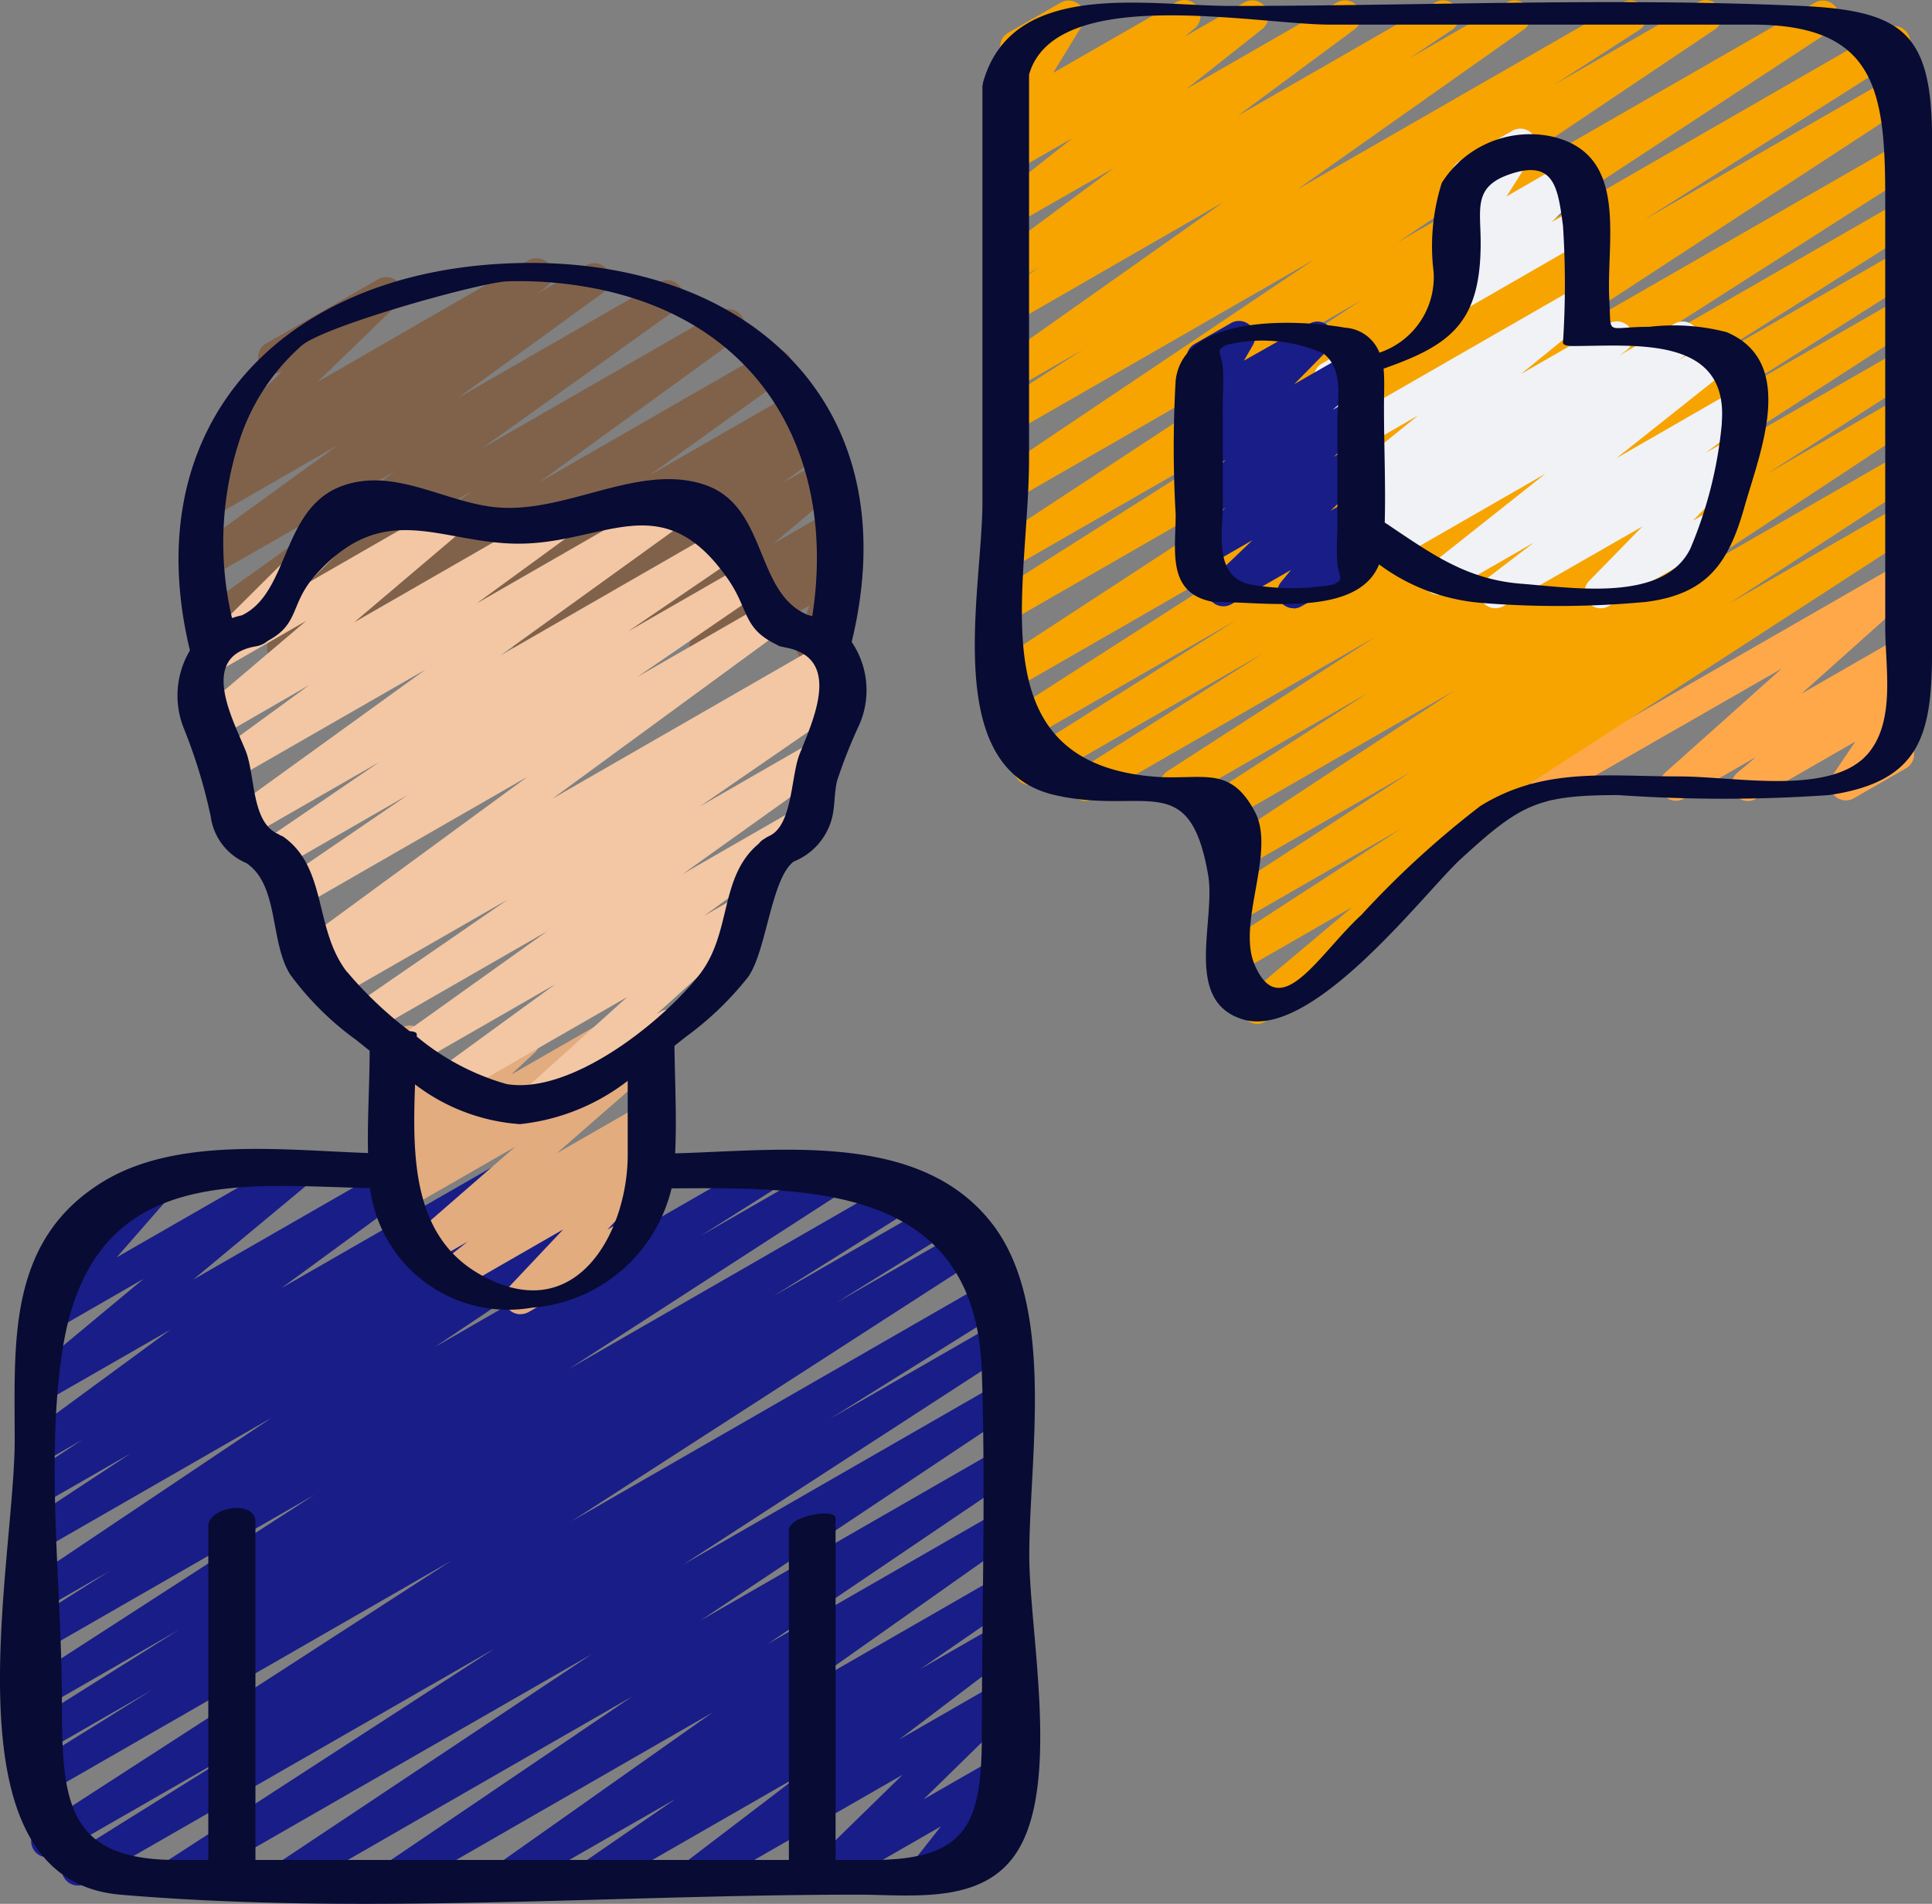 <svg id="Layer_1" data-name="Layer 1" xmlns="http://www.w3.org/2000/svg" viewBox="0 0 523.02 515.44"><rect x="0" y="0" width="523.02" height="515.44" fill="#808080" stroke="none"/><path id="Path" d="M68.75,538.09a4.34,4.34,0,0,1-2.39-8l89.47-58L45.18,535.67a4.38,4.38,0,0,1-5.87-1.55,4.34,4.34,0,0,1,1.37-5.89l47.9-29.93L36.9,528a4.35,4.35,0,0,1-4.55-7.41l111.79-72.3L34.8,511.16A4.38,4.38,0,0,1,29,509.55a4.33,4.33,0,0,1,1.29-5.83l32.86-20.45L34.8,499.58A4.38,4.38,0,0,1,29,498a4.33,4.33,0,0,1,1.29-5.84l40.16-25.21L34.8,487.49a4.38,4.38,0,0,1-5.7-1.6,4.34,4.34,0,0,1,1.14-5.78l76.82-49.65L34.8,472a4.35,4.35,0,0,1-4.52-7.42l21.4-13.52-16.88,9.7a4.35,4.35,0,0,1-4.62-7.37l65.33-43.82L34.8,444.47A4.38,4.38,0,0,1,29,442.93a4.34,4.34,0,0,1,1.2-5.83l27.23-17.92-22.65,13A4.39,4.39,0,0,1,29,430.68a4.33,4.33,0,0,1,1.18-5.83l14-9.28L34.77,421A4.37,4.37,0,0,1,29,419.58,4.33,4.33,0,0,1,30,413.71l38.14-28L34.81,404.85a4.37,4.37,0,0,1-5.75-1.28,4.32,4.32,0,0,1,.78-5.82l31-25.78L35.35,386.65A4.36,4.36,0,0,1,29.87,380l16.39-18.76a4.38,4.38,0,0,1-5.73-1.94,4.33,4.33,0,0,1,1.71-5.77l22.22-12.77a4.38,4.38,0,0,1,5.52,1,4.33,4.33,0,0,1,0,5.6L53.57,366.14l46.71-26.83a4.35,4.35,0,0,1,5,7.09l-31,25.77,57.21-32.86a4.38,4.38,0,0,1,5.79,1.41,4.33,4.33,0,0,1-1,5.84L98.14,374.48l61.25-35.17a4.35,4.35,0,0,1,4.6,7.37l-13.91,9.21L179,339.31a4.35,4.35,0,0,1,4.58,7.37L156.3,364.59l44-25.28a4.35,4.35,0,0,1,4.61,7.36l-65.27,43.79,89-51.15a4.35,4.35,0,0,1,4.52,7.42l-21.49,13.58,36.55-21a4.37,4.37,0,0,1,5.85,1.52,4.32,4.32,0,0,1-1.29,5.88L176,396.35,267,344a4.35,4.35,0,0,1,4.51,7.43l-40.15,25.2,45.52-26.17a4.39,4.39,0,0,1,5.82,1.58,4.33,4.33,0,0,1-1.33,5.86l-32.9,20.47L284,358a4.35,4.35,0,0,1,4.56,7.41L176.64,437.63l113.48-65.24a4.38,4.38,0,0,1,6,1.49,4.32,4.32,0,0,1-1.49,6l-48,30,45.13-25.95a4.39,4.39,0,0,1,5.79,1.56,4.33,4.33,0,0,1-1.23,5.84l-89.38,58,84.88-48.79a4.38,4.38,0,0,1,5.78,1.52,4.33,4.33,0,0,1-1.17,5.84l-84.86,56.59,80.23-46.12a4.35,4.35,0,0,1,4.63,7.35l-66.65,45.12,62-35.64a4.35,4.35,0,0,1,4.7,7.31l-57.84,40.85,53.14-30.55a4.35,4.35,0,0,1,4.67,7.34l-25.32,17.46,20.63-11.85A4.35,4.35,0,0,1,296.6,473l-31.18,23.67,26.34-15.14a4.39,4.39,0,0,1,5.66,1.14,4.33,4.33,0,0,1-.42,5.73l-25,24.48,19.83-11.38a4.35,4.35,0,0,1,5.61,6.44l-8.55,10.86,1.57-.87a4.39,4.39,0,0,1,4.47-.12,4.34,4.34,0,0,1-.11,7.64l-21.09,12.08a4.36,4.36,0,0,1-5.61-6.45l8.55-10.86-30.12,17.31a4.39,4.39,0,0,1-5.66-1.14,4.33,4.33,0,0,1,.42-5.73l25-24.42-54.47,31.29a4.38,4.38,0,0,1-5.77-1.38,4.32,4.32,0,0,1,.94-5.83l31.18-23.79-53.93,31a4.39,4.39,0,0,1-5.82-1.47,4.33,4.33,0,0,1,1.15-5.86l25.31-17.45-43.16,24.78a4.38,4.38,0,0,1-5.8-1.45,4.34,4.34,0,0,1,1.09-5.86l57.85-40.85-83.72,48.16a4.39,4.39,0,0,1-5.78-1.51,4.34,4.34,0,0,1,1.14-5.84L193.18,485l-91.29,52.49a4.35,4.35,0,0,1-4.62-7.37l84.81-56.49L70.93,537.48a4.39,4.39,0,0,1-2.18.61Z" transform="translate(-21.96 -25.74)" style="fill:#191d88"/><path id="Path-2" data-name="Path" d="M162.84,381.56a4.37,4.37,0,0,1-4-2.62,4.32,4.32,0,0,1,.84-4.7l14.76-15.65L146,374.94a4.37,4.37,0,0,1-5.74-1.35,4.32,4.32,0,0,1,.85-5.81l7.44-5.88-10.23,5.89a4.38,4.38,0,0,1-5.74-1.23,4.33,4.33,0,0,1,.67-5.8l28.17-24.53-29.6,17A4.35,4.35,0,0,1,127,346l2.32-1.74a4.45,4.45,0,0,1-4.27-1.74,4.33,4.33,0,0,1,.55-5.77l6.42-5.91-1.28.73a4.38,4.38,0,0,1-4.75-.26,4.33,4.33,0,0,1-1.69-4.43l2.74-12.55a4.35,4.35,0,0,1-.66-7.83l4.36-2.53a4.4,4.4,0,0,1,4.75.26,4.33,4.33,0,0,1,1.69,4.43l-2.28,10.49,26.59-15.29a4.38,4.38,0,0,1,5.69,1.2,4.32,4.32,0,0,1-.55,5.75l-6.35,5.9,22.51-12.94a4.35,4.35,0,0,1,4.83,7.21l-.72.55,8.82-5.07a4.38,4.38,0,0,1,5.72,1.24,4.34,4.34,0,0,1-.67,5.79L172.65,338l23.12-13.28a4.35,4.35,0,0,1,4.89,7.16l-7.41,5.85,2.52-1.44a4.38,4.38,0,0,1,5.59,1.07,4.33,4.33,0,0,1-.23,5.66l-14.76,15.65,4.36-2.53a4.35,4.35,0,1,1,4.37,7.52L165,381a4.38,4.38,0,0,1-2.19.53Z" transform="translate(-21.96 -25.74)" style="fill:#e2ac7f"/><path id="Path-3" data-name="Path" d="M98.61,205.51A4.34,4.34,0,0,1,96,197.69l53.77-39L81,198.25a4.38,4.38,0,0,1-5.85-1.4A4.33,4.33,0,0,1,76.24,191l52.57-37.6L78.88,182A4.38,4.38,0,0,1,73,180.66a4.34,4.34,0,0,1,1.13-5.91l39.4-28.56-34,19.59a4.38,4.38,0,0,1-5.88-1.43,4.33,4.33,0,0,1,1.21-5.91l5.64-3.88a4.45,4.45,0,0,1-4.16-1.68,4.33,4.33,0,0,1,.44-5.74l21.57-20.86a4.35,4.35,0,1,1-4.37-7.53l30.3-17.38a4.38,4.38,0,0,1,5.71,1.11,4.33,4.33,0,0,1-.47,5.77l-21.56,20.86L165,96.24a4.39,4.39,0,0,1,5.89,1.43,4.34,4.34,0,0,1-1.22,5.91L167,105.44l13.74-7.89a4.35,4.35,0,0,1,4.74,7.27L146.06,133.4l54.32-31.23a4.35,4.35,0,0,1,4.73,7.29l-52.55,37.59,64.37-37a4.35,4.35,0,0,1,4.74,7.29l-53.79,39,61.87-35.57a4.38,4.38,0,0,1,5.84,1.41,4.33,4.33,0,0,1-1.1,5.88l-36.74,26.38,39.83-22.86A4.39,4.39,0,0,1,243.5,133a4.34,4.34,0,0,1-1.26,5.93l-7.11,4.89,6.72-3.92a4.35,4.35,0,0,1,4.76,7.28l-12.91,9.38L245.12,150a4.39,4.39,0,0,1,5.77,1.26,4.33,4.33,0,0,1-.77,5.83l-18.71,15.76,15.71-9a4.38,4.38,0,0,1,5.68,1.2,4.32,4.32,0,0,1-.54,5.76l-7.32,6.72,2.1-1.2a4.36,4.36,0,0,1,6.29,5.21l-4.5,12.58a4.34,4.34,0,0,1,.08,7.57L244,204.45a4.38,4.38,0,0,1-5-.42,4.33,4.33,0,0,1-1.33-4.79l3.42-9.56-25.8,14.9a4.35,4.35,0,0,1-5.14-7l7.31-6.71-23.9,13.66a4.35,4.35,0,0,1-5-7.08l18.72-15.77-39.9,22.94a4.35,4.35,0,0,1-4.76-7.27l12.87-9.33-29,16.7a4.35,4.35,0,0,1-4.66-7.35L149,192.5,127.5,204.85a4.35,4.35,0,0,1-4.74-7.3l36.76-26.39-58.73,33.77a4.19,4.19,0,0,1-2.18.58Z" transform="translate(-21.96 -25.74)" style="fill:#80624b"/><path id="Path-4" data-name="Path" d="M440.7,242.58a4.35,4.35,0,0,1-2.18-8.11l97.68-56.16a4.35,4.35,0,0,1,5.1,6.95l-31.68,28.31,26.58-15.29a4.35,4.35,0,0,1,5,7.1l-5,4.2a4.36,4.36,0,0,1,5.38.8,4.32,4.32,0,0,1,.42,5.4l-6.67,9.86a4.35,4.35,0,0,1,2.62,8.1l-14.09,8.1a4.36,4.36,0,0,1-5.38-.8,4.32,4.32,0,0,1-.42-5.4l6.18-9.14L497.33,242a4.37,4.37,0,0,1-5.77-1.26,4.32,4.32,0,0,1,.78-5.83l5-4.22L477.72,242a4.37,4.37,0,0,1-5.59-1.27,4.31,4.31,0,0,1,.49-5.68l31.67-28.29L442.89,242a4.55,4.55,0,0,1-2.19.62Z" transform="translate(-21.96 -25.74)" style="fill:#ffa84a"/><path id="Path-5" data-name="Path" d="M362.4,302.94a4.35,4.35,0,0,1-2.82-7.67l28.53-24-30.34,17.45a4.38,4.38,0,0,1-5.91-1.49,4.33,4.33,0,0,1,1.35-5.92l48-31.18-43.47,25a4.35,4.35,0,0,1-4.56-7.4l50.63-32.94-46.06,26.47a4.35,4.35,0,0,1-4.58-7.39l62.54-41.16-59.12,34A4.35,4.35,0,1,1,352,239.3l40.36-26L342.46,242a4.35,4.35,0,0,1-4.59-7.38l56.49-36.51L318,242a4.35,4.35,0,0,1-4.52-7.43l50.4-31.92-60.79,35a4.35,4.35,0,1,1-4.52-7.44l58-36.56-59.16,34a4.35,4.35,0,0,1-4.54-7.42L382.18,163,296.63,212.2a4.35,4.35,0,0,1-4.57-7.4l115-75.08L296.67,193.21a4.38,4.38,0,0,1-5.9-1.52,4.32,4.32,0,0,1,1.38-5.91l70.05-44.4-65.54,37.67a4.39,4.39,0,0,1-5.85-1.51,4.34,4.34,0,0,1,1.27-5.88L390.55,107l-93.89,54A4.35,4.35,0,0,1,292,153.6L377.74,96l-81.08,46.62a4.35,4.35,0,0,1-4.55-7.42l23.06-14.84L296.66,131a4.39,4.39,0,0,1-5.86-1.42,4.34,4.34,0,0,1,1.15-5.89l61.29-43.29L296.66,113a4.4,4.4,0,0,1-5.94-1.44,4.34,4.34,0,0,1,1.33-5.94l11.5-7.69-6.89,4a4.37,4.37,0,0,1-5.84-1.37,4.32,4.32,0,0,1,1.05-5.88l31.62-23.47L296.66,86.57a4.38,4.38,0,0,1-5.77-1.33,4.33,4.33,0,0,1,.87-5.83l20.58-16.3-15.72,9A4.35,4.35,0,0,1,291.73,65L295.42,62a4.35,4.35,0,0,1-4.71-6.49l8-13.1a4.35,4.35,0,0,1-3.86-7.77l14.23-8.17a4.36,4.36,0,0,1,5.92,6l-7.94,13,33.34-19.14a4.35,4.35,0,0,1,4.91,7.15L342.6,35.7l16.22-9.29a4.35,4.35,0,0,1,4.89,7.16l-20.6,16.3,40.8-23.46a4.35,4.35,0,0,1,4.79,7.24L357.07,57.08l53.42-30.67a4.35,4.35,0,0,1,4.61,7.37l-11.49,7.69,26.18-15.06a4.38,4.38,0,0,1,5.86,1.41,4.33,4.33,0,0,1-1.15,5.89L373.2,77l88-50.57a4.35,4.35,0,0,1,4.55,7.41l-23,14.8,38.68-22.21a4.35,4.35,0,1,1,4.63,7.37l-85.7,57.53,113-64.9a4.35,4.35,0,0,1,4.58,7.38L419.45,98.42l113-65a4.38,4.38,0,0,1,6,1.46,4.34,4.34,0,0,1-1.47,6L467.06,85.24l69.13-39.77a4.37,4.37,0,0,1,4.37-.12,4.34,4.34,0,0,1,.21,7.52l-115,75.07L536.19,64.49A4.39,4.39,0,0,1,542.13,66a4.33,4.33,0,0,1-1.4,5.93L451.46,129l84.73-48.73A4.38,4.38,0,0,1,542,81.85a4.32,4.32,0,0,1-1.33,5.87l-58.06,36.64L536.2,93.57a4.35,4.35,0,0,1,4.52,7.43L490.26,133l45.94-26.41a4.35,4.35,0,0,1,4.56,7.41L484.31,150.4l51.89-29.83a4.35,4.35,0,0,1,4.55,7.41l-40.38,26,35.79-20.6a4.37,4.37,0,0,1,5.84,1.51,4.32,4.32,0,0,1-1.26,5.87L478.29,182,536.2,148.7a4.35,4.35,0,0,1,4.57,7.4l-50.63,33,46.1-26.5a4.35,4.35,0,0,1,4.56,7.4L432,240.53a4.34,4.34,0,0,1-.76,5.83l-50.15,42.12a4.34,4.34,0,0,1-1.87,5.38l-14.71,8.45a4.3,4.3,0,0,1-2.15.63Z" transform="translate(-21.96 -25.74)" style="fill:#f7a400"/><path id="Path-6" data-name="Path" d="M426.8,190.42a4.35,4.35,0,0,1-2.62-7.83l13.09-10-23.56,13.55a4.35,4.35,0,0,1-4.92-7.16L440.32,154l-40.57,23.32A4.35,4.35,0,0,1,395,170l3.63-2.56L392.36,171a4.35,4.35,0,0,1-4.74-7.28l2.28-1.64a4.37,4.37,0,0,1-5.35-1.88,4.32,4.32,0,0,1,1-5.55l20.32-16.44-18,10.37a4.36,4.36,0,0,1-6.55-3.81l.13-12.54a4.34,4.34,0,0,1-1.62-8.07l3.88-2.24a4.39,4.39,0,0,1,4.39,0,4.34,4.34,0,0,1,2.16,3.8l-.13,11.5,59-33.9a4.35,4.35,0,0,1,4.94,7.14L433.7,127l23.76-13.65a4.37,4.37,0,0,1,5.87,1.38,4.33,4.33,0,0,1-1.13,5.91L460.31,122l15-8.63a4.39,4.39,0,0,1,5.86,1.42,4.33,4.33,0,0,1-1.15,5.89l-3.61,2.55,9.66-5.56a4.38,4.38,0,0,1,5.83,1.29,4.32,4.32,0,0,1-.92,5.87l-31.48,25,32.55-18.73a4.37,4.37,0,0,1,5.82,1.35,4.33,4.33,0,0,1-1,5.88l-13.09,10,5.62-3.24a4.39,4.39,0,0,1,5.63,1.1,4.34,4.34,0,0,1-.31,5.69l-14.49,14.85,4.36-2.5a4.35,4.35,0,0,1,4.37,7.52l-31.52,18.1a4.38,4.38,0,0,1-5.61-1.11,4.33,4.33,0,0,1,.3-5.68l14.45-14.78L429,189.81a4.39,4.39,0,0,1-2.18.61Z" transform="translate(-21.96 -25.74)" style="fill:#f0f2f5"/><path id="Path-7" data-name="Path" d="M416.38,110.08a4.34,4.34,0,0,1-3.11-7.4l9.6-9.67-4,2.29a4.38,4.38,0,0,1-5.33-.75,4.33,4.33,0,0,1-.54-5.34l7.53-11.86a4.35,4.35,0,0,1-3.49-7.92l14.29-8.26a4.35,4.35,0,0,1,5.87,6.09l-7.41,11.66,16.59-9.56A4.37,4.37,0,0,1,452,70.47a4.32,4.32,0,0,1-.35,5.7l-9.6,9.67L448.94,82a4.35,4.35,0,0,1,4.36,7.53l-34.74,20A4.37,4.37,0,0,1,416.38,110.08Z" transform="translate(-21.96 -25.74)" style="fill:#f0f2f5"/><path id="Path-8" data-name="Path" d="M372.14,190.42a4.34,4.34,0,0,1-3.38-7.1l2.7-3.28-16.06,9.23a4.38,4.38,0,0,1-5.74-1.1,4.34,4.34,0,0,1,.5-5.79L361,172l-12,6.9a4.38,4.38,0,0,1-5.74-1.23,4.33,4.33,0,0,1,.67-5.8l9.91-8.7-4.85,2.8a4.39,4.39,0,0,1-5.71-1.24,4.33,4.33,0,0,1,.64-5.79l9.9-8.69L349,153a4.39,4.39,0,0,1-5.62-1.11,4.33,4.33,0,0,1,.33-5.69l9.38-9.56L349,139a4.36,4.36,0,0,1-6-5.93l3.6-6.2a4.34,4.34,0,0,1-1.26-8l9.85-5.65a4.37,4.37,0,0,1,5.27.69,4.32,4.32,0,0,1,.69,5.24l-2.44,4.23,17.72-10a4.38,4.38,0,0,1,5.63,1.11,4.33,4.33,0,0,1-.34,5.7l-9.39,9.56L387.56,121a4.36,4.36,0,0,1,5.07,7l-9.89,8.69,5.06-2.91a4.35,4.35,0,0,1,5.06,7L383,149.43l4.84-2.78a4.35,4.35,0,0,1,5.23,6.9L382.19,164l5.65-3.25a4.37,4.37,0,0,1,5.5,1,4.32,4.32,0,0,1,.05,5.55l-3.57,4.35a4.35,4.35,0,0,1,2.39,8.11l-17.89,10.11a4.39,4.39,0,0,1-2.18.61Z" transform="translate(-21.96 -25.74)" style="fill:#191d88"/><path id="Path-9" data-name="Path" d="M166.45,328.7a4.35,4.35,0,0,1-2.94-7.56l28.23-25.46-45,25.89a4.37,4.37,0,0,1-5.8-1.41,4.32,4.32,0,0,1,1-5.85l30.31-22.07-37.59,21.61a4.36,4.36,0,0,1-4.73-7.3l40.22-28.73L123,304.93a4.35,4.35,0,0,1-4.66-7.34l41.17-28.36-46.36,26.62a4.36,4.36,0,1,1-4.58-7.41l4.21-2.73-5.1,2.93a4.35,4.35,0,0,1-4.76-7.26L164.81,236l-61.69,35.47a4.39,4.39,0,0,1-5.86-1.45,4.33,4.33,0,0,1,1.21-5.89L132.32,241,98,260.75a4.35,4.35,0,0,1-4.65-7.35l31.31-21.35L88.83,252.64a4.35,4.35,0,0,1-4.74-7.27L137.19,207,85.42,236.74a4.35,4.35,0,0,1-4.75-7.27l25-18.25-24.9,14.36a4.35,4.35,0,0,1-5-7.06l29.09-24.69L81,207.54a4.38,4.38,0,0,1-5.57-1.17,4.33,4.33,0,0,1,.33-5.66l29-28.83a4.36,4.36,0,0,1,1-6.71l14.06-8.08a4.39,4.39,0,0,1,5.57,1.17,4.32,4.32,0,0,1-.34,5.66l-19.65,19.57,36.52-21a4.35,4.35,0,0,1,5,7.08l-29.1,24.68,53.3-30.64A4.39,4.39,0,0,1,177,165a4.34,4.34,0,0,1-1,5.86l-25,18.25,54.87-31.54a4.35,4.35,0,0,1,4.74,7.28l-53.13,38.32L218.63,168a4.37,4.37,0,0,1,5.81,1.49,4.32,4.32,0,0,1-1.17,5.86l-31.33,21.37,31.58-18.14a4.35,4.35,0,0,1,4.66,7.35l-33.79,23.15,34.23-19.68a4.37,4.37,0,0,1,5.84,1.38,4.33,4.33,0,0,1-1.07,5.88L171.48,242l73.74-42.4a4.35,4.35,0,0,1,4.56,7.41l-4.19,2.72,2.33-1.33a4.35,4.35,0,0,1,4.66,7.33l-41.2,28.38,30.89-17.76a4.38,4.38,0,0,1,5.81,1.43,4.33,4.33,0,0,1-1.09,5.87l-40.21,28.73,31.32-18a4.35,4.35,0,0,1,4.75,7.28l-30.3,22.05,10.26-5.9a4.36,4.36,0,0,1,5.12,7l-28.21,25.47,1.16-.67a4.38,4.38,0,0,1,5.94,1.61,4.33,4.33,0,0,1-1.57,5.92L168.63,328.1a4.28,4.28,0,0,1-2.18.6Z" transform="translate(-21.96 -25.74)" style="fill:#f3c7a4"/><path id="Shape" d="M509.77,27.35c-51.25-2.33-103.15,0-154.44,0-22.93,0-59.56-7.53-67.32,21,0,.07.07.12.08.18s-.17.24-.17.38V161.6c0,24.18-11.48,72.35,19.67,79.41,24.3,5.51,36.38-7.48,41.43,21.6,2.15,12.41-6.87,34.15,9.38,39.11,18.9,5.77,49.35-34.56,59-43.4C433.57,243.55,438.06,241,460.07,241a410.87,410.87,0,0,0,57,0C542.4,237.33,545,224.08,545,201.33V63.66c0-28.71-7.55-35-35.2-36.31Zm18.44,201.74c-9.47,12.43-36,6.86-51.72,6.86-19.39,0-36.67-2.6-53.76,8a251.6,251.6,0,0,0-32.23,29.5c-11.42,10.47-21.87,29.63-28.85,13.59-5-11.4,5.84-30.68,0-41.57-7-13.14-14.58-8.16-28.4-9.56-46.61-4.64-32.71-50.35-32.71-86.18V45.93c7.06-24.67,61.33-13.52,81.64-13.52H496.39c33.42,0,35.93,17.91,35.93,47V195.55c0,10.71,2.74,24.56-4.11,33.54Z" transform="translate(-21.96 -25.74)" style="fill:#080b33"/><path id="Shape-2" data-name="Shape" d="M489.48,115.69a57.1,57.1,0,0,0-21-1.47c-12.22,0-10.26,2.84-10.86-7.5-.88-16,5.57-39.42-15.83-44.08a28.27,28.27,0,0,0-29.52,12.61,56.94,56.94,0,0,0-2.21,24.12,21.56,21.56,0,0,1-14.67,21.85,10.68,10.68,0,0,0-9.23-6.75c-13.53-2.35-43.82-3.6-45.93,14.26a313.48,313.48,0,0,0,0,36.27c0,9.78-2.44,21.16,9.81,23.63h.55a2.33,2.33,0,0,0,.53.07c13,0,38.41,4.19,44.18-10.15a53.65,53.65,0,0,0,27.37,10.39,257.1,257.1,0,0,0,44.91-.24c16.54-2.13,22.34-10.49,26.6-25.63,4.08-14.51,14.5-39.21-4.75-47.38ZM383,184a65.22,65.22,0,0,1-22.47,0c-10.07-2.11-7.56-13.91-7.56-21.2V133.48a68.39,68.39,0,0,0,0-8.59c-.49-3.93-2.09-4.22,1-5.77a40.92,40.92,0,0,1,26.23,2.31c5.59,4.28,3.8,12.26,3.8,18.84v29.3a68.23,68.23,0,0,0,0,8.58c.47,4.21,2,4.27-1,5.82Zm105.1-43.78a113.5,113.5,0,0,1-8.55,34.08c-7.15,14.51-31.42,10.6-45.79,9.48-15.17-1.19-24.81-8.49-36.93-16.57.27-10.43-.21-21-.21-31.43,0-3.54.21-7.07-.11-10.23,18.06-6.34,26.29-12.33,26.29-34.06,0-9.34-2.14-15.27,8.16-18.67,11.85-3.92,12.75,3.91,14.12,14a243.45,243.45,0,0,1,0,31.73c0,.75,1.93.87,2.23.87,16.48.06,42.74-3.23,40.75,20.84Z" transform="translate(-21.96 -25.74)" style="fill:#080b33"/><path id="Shape-3" data-name="Shape" d="M54.52,538.7c65.53,5.59,133.89,0,199.69,0,15,0,34.71,2.94,43.64-12.54,11-18.94,2.75-59,2.75-79.43,0-26.17,7.28-67.2-10-89.62C271.22,332,233.85,337.19,204.73,338c.46-9.64-.07-19.49-.19-29.1l2.92-2.33a86.05,86.05,0,0,0,17.07-16.38c5-7.24,6.16-26.46,12.27-31.18a17.43,17.43,0,0,0,10.29-11.4c.95-3.42.64-7,1.48-10.48a137.93,137.93,0,0,1,6-15.15,23.24,23.24,0,0,0-2.05-22.43c16.38-67.52-32.13-107-97.39-102.24C96.22,101.6,59,142.36,73.38,201.84a23.84,23.84,0,0,0-1.67,21.06A143.16,143.16,0,0,1,79,246.76a16,16,0,0,0,9.75,12.69l.06.06c8.73,6.08,6.18,21.32,11.72,30.08a80.53,80.53,0,0,0,17.84,17.7l3.66,2.92c0,9.09-.65,18.47-.44,27.7-23.42-.81-51.93-4.39-71.84,7.82-25.89,15.92-23.81,43.46-23.81,69.81,0,34-19.71,119,28.58,123.16ZM87.13,143.94a58.27,58.27,0,0,1,16.58-24.71c6.52-5.31,46.41-16.51,55.17-17.31a106.8,106.8,0,0,1,27.78,2.7C230.54,115,248.22,152,241.85,192.56c-.48-.14-1-.28-1.47-.4-.08,0-.09-.08-.16-.12-14-6.2-10.48-29.38-27.58-35.09-18.06-6-37.74,8.19-56.88,6.08-13.65-1.5-27-10.67-40.89-5.83-16.82,5.86-14.37,28.85-27.4,35.12a25.14,25.14,0,0,0-2.7.76,89.41,89.41,0,0,1,2.36-49.14Zm28.8,145c-9.08-11.68-5.23-28.26-17.38-36.74a4.66,4.66,0,0,0-.73-.3,4.32,4.32,0,0,0-.5-.33c-7.41-3.17-6.18-15.89-8.87-22.59-3.32-8.27-12.89-25.51,2.67-28.23a6.8,6.8,0,0,0,3.37-1.53c8.65-4.63,5.93-9.91,12.73-17.6,18.88-21.33,34.15-8.53,55.51-8.69,23.15-.17,38.64-15.85,56.33,9.64,5.65,8.14,3.95,13.14,12.83,17.54l.13.07c.33.16.58.33.93.49a6.15,6.15,0,0,0,1.19.25c.11,0,.17.07.28.09,15.78,2.77,7.58,19.87,4,28.91-2.38,5.93-1.86,19.44-8.33,22.2a7.93,7.93,0,0,0-1.33.82h-.06a5.37,5.37,0,0,0-1.34,1.22c-10.86,9.08-7.13,24.21-16.19,35.63-10.4,13.13-34.91,32.36-52.07,29.45a66.18,66.18,0,0,1-24.31-12.86v-.59c0-.53-.77-.81-1.92-.87a104.56,104.56,0,0,1-16.9-16Zm46.8,41.15a57.55,57.55,0,0,0,29.16-11.72v20.09c0,20.7-14,47.34-40.26,32.16-18.08-10.43-18-32-17.31-51.29a52.78,52.78,0,0,0,28.4,10.76ZM38.78,391.86c7.63-51.18,48.21-45.19,83.42-44.45a4.39,4.39,0,0,0,.06.87,37.67,37.67,0,0,0,43.65,31.51,42.23,42.23,0,0,0,37.85-32.31c37.47-.23,82.39-1.07,84,49.69,1.05,32.57,0,65.34,0,97.92,0,24.34-3.78,34.22-29.82,34.22h-9.78V436.7c0-2.6-12.64-.66-12.64,3.38V529.3H91.11V437.82c0-6.21-12.76-4.07-12.76,1.14V529.3H69.62c-29.33,0-30.9-15.59-30.9-42,.05-30.7-4.48-65.06.05-95.42Z" transform="translate(-21.96 -25.74)" style="fill:#080b33"/></svg>